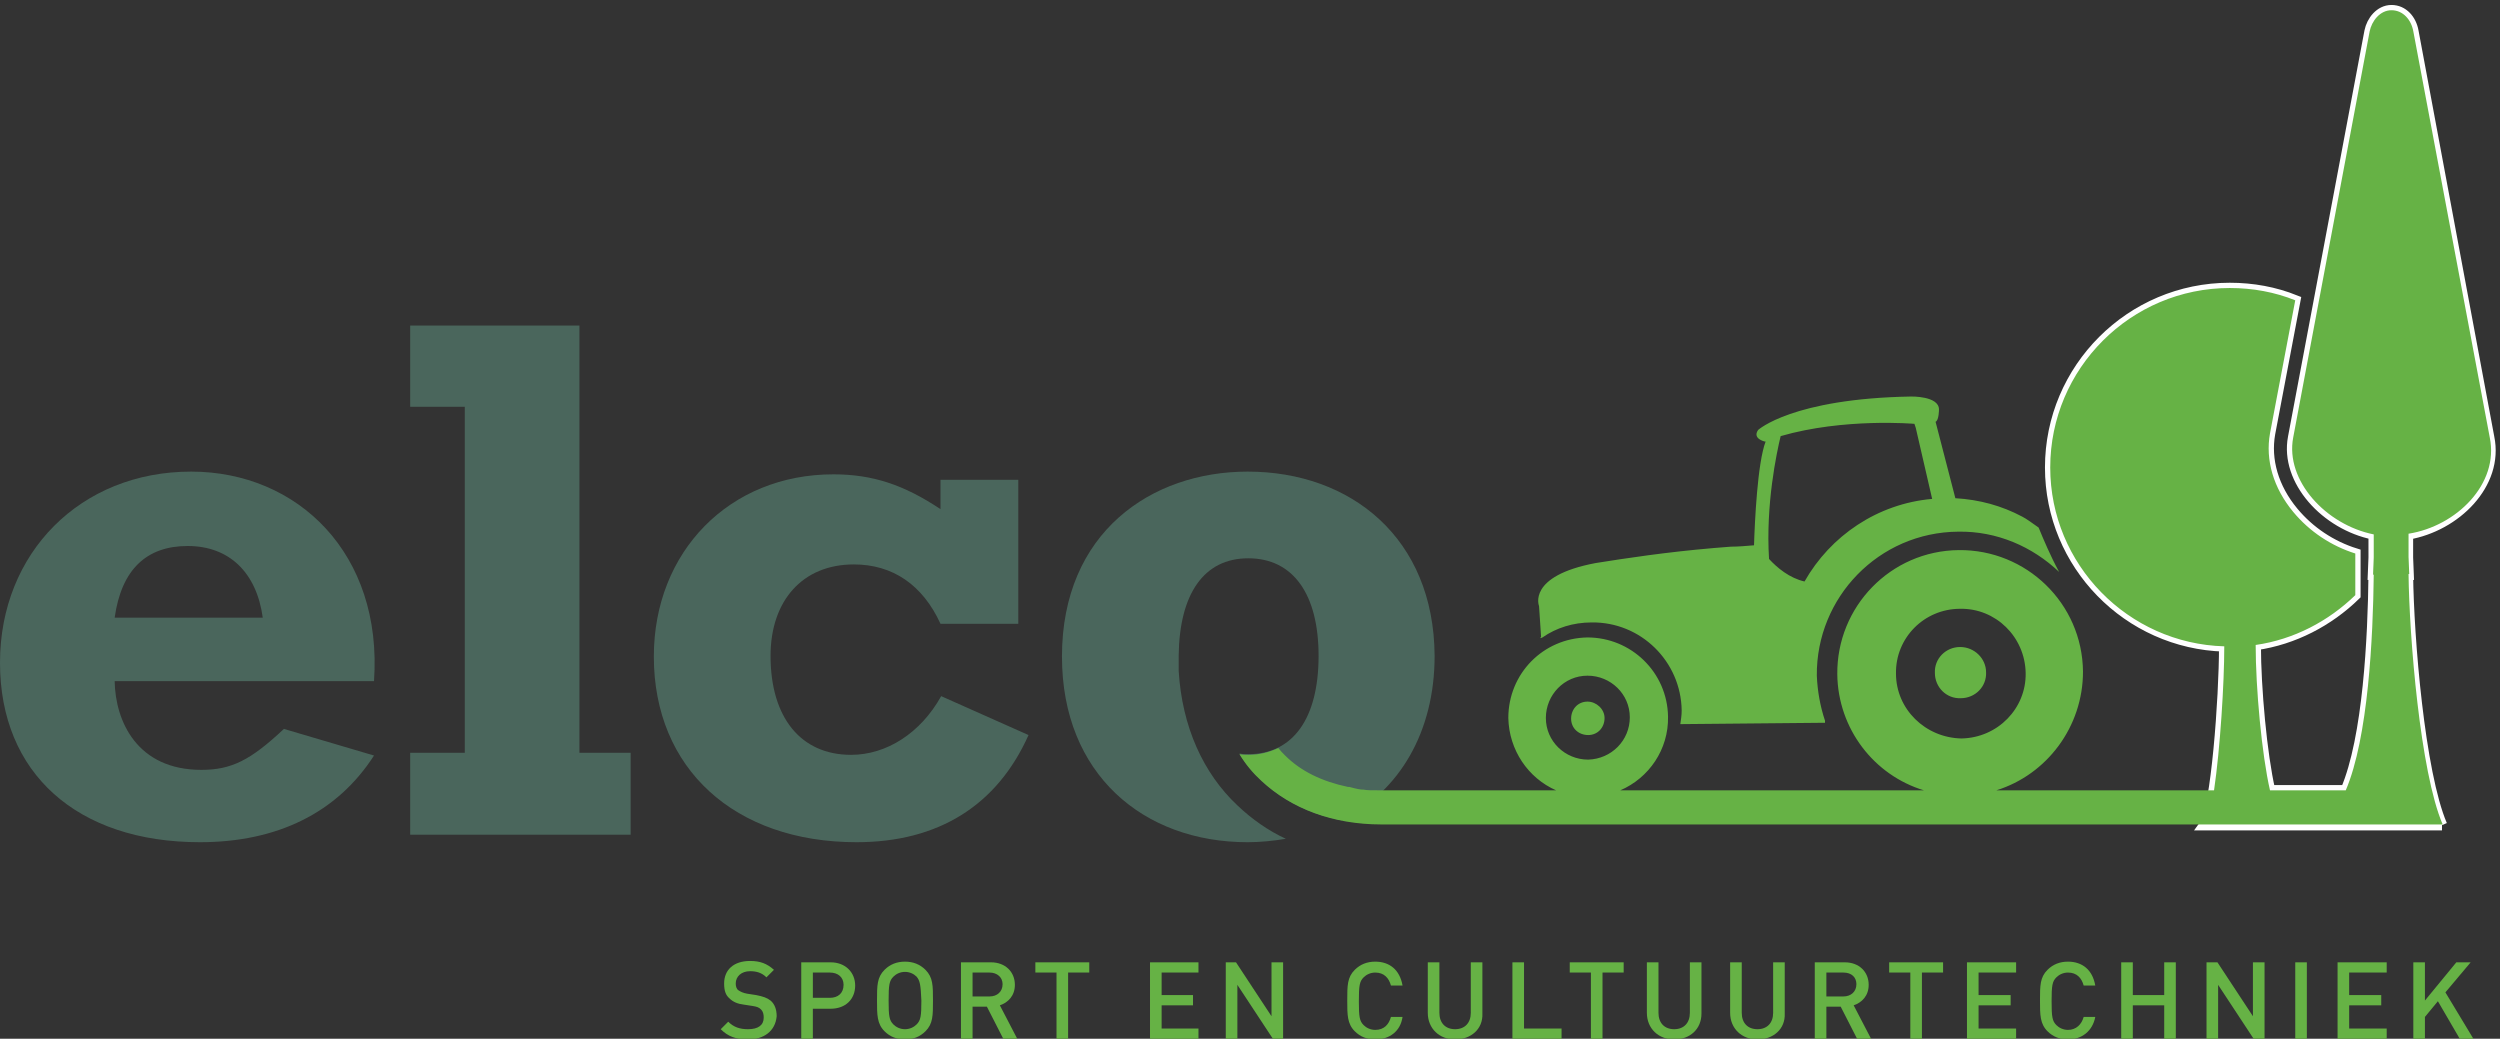 <?xml version="1.0" encoding="utf-8"?>
<!-- Generator: Adobe Illustrator 19.1.1, SVG Export Plug-In . SVG Version: 6.00 Build 0)  -->
<svg version="1.1" id="Laag_1" xmlns="http://www.w3.org/2000/svg" xmlns:xlink="http://www.w3.org/1999/xlink" x="0px" y="0px"
	 width="366.3px" height="152.2px" viewBox="0 0 366.3 152.2" style="enable-background:new 0 0 366.3 152.2;" xml:space="preserve"
	>
<rect x="0" y="0" width="366.3" height="152.2" fill="#333333" stroke="none"/>
<style type="text/css">
	.st0{fill:#4A665C;}
	.st1{fill:#FFFFFF;}
	.st2{fill:none;stroke:#FFFFFF;stroke-width:1.544;stroke-miterlimit:10;}
	.st3{fill:#66B245;}
</style>
<g>
	<g>
		<path class="st0" d="M54.8,110.7c-5.4,8.4-14.2,12.7-25.5,12.7c-18,0-29.3-10.1-29.3-26.3C0,81,11.8,69.1,28,69.1
			c15.6,0,28.1,12,26.8,30.7h-38c0.1,5.9,3.3,13,12.7,13c4.4,0,7.2-1.4,12.1-6L54.8,110.7z M38.5,90.5c-0.9-6.6-4.9-10.5-11-10.5
			c-6,0-9.7,3.4-10.7,10.5H38.5z"/>
		<polygon class="st0" points="60.1,110.3 68.1,110.3 68.1,59.6 60.1,59.6 60.1,47.7 84.9,47.7 84.9,110.3 92.4,110.3 92.4,122.3 
			60.1,122.3 		"/>
		<path class="st0" d="M149.2,91.4h-11.4c-2.6-5.7-7-8.7-12.7-8.7c-7.5,0-12.2,5.3-12.2,13.4c0,9,4.4,14.5,11.8,14.5
			c5.2,0,10.2-3.2,13.2-8.6l12.8,5.7c-4.6,10.3-13.2,15.7-25.2,15.7c-17.9,0-29.7-10.8-29.7-27.2c0-15.4,11.1-26.7,26.3-26.7
			c5.7,0,10.3,1.5,15.7,5.1v-4.3h11.4V91.4z"/>
		<path class="st1" d="M357.8,120.9c-3.3-7.7-4.9-27.6-5-36.7c0,0,0,0,0.1,0l-0.1-2.5c0-1.6,0-2.7,0-3.4c7-1.2,13.3-7.4,11.9-14.2
			L353.6,4.6c-0.3-1.7-1.5-3.1-3.2-3.1c-1.7,0-2.9,1.6-3.2,3.1L336,64.1c-1.2,6.3,4.8,12.8,11.8,14.2c0,0.7,0,1.9,0,3.4l-0.1,2.5
			c0,0,0,0,0.1,0c-0.1,9.1-0.8,23.9-4.1,31.6h-11.1c-1.2-5.2-2.1-15-2.1-21.3c5.6-0.8,10.7-3.5,14.6-7.3v-6.1
			c-3.5-1.1-6.7-3.2-9.1-6.1c-2.9-3.5-4.1-7.6-3.4-11.5l3.7-19.5c-3-1.2-6.2-1.8-9.6-1.8c-14.5,0-26.3,11.8-26.3,26.3
			c0,14.2,11.4,25.8,25.5,26.2c0,7.6-1.2,23.9-2.9,26.2H357.8"/>
		<path class="st2" d="M357.8,120.9c-3.3-7.7-4.9-27.6-5-36.7c0,0,0,0,0.1,0l-0.1-2.5c0-1.6,0-2.7,0-3.4c7-1.2,13.3-7.4,11.9-14.2
			L353.6,4.6c-0.3-1.7-1.5-3.1-3.2-3.1c-1.7,0-2.9,1.6-3.2,3.1L336,64.1c-1.2,6.3,4.8,12.8,11.8,14.2c0,0.7,0,1.9,0,3.4l-0.1,2.5
			c0,0,0,0,0.1,0c-0.1,9.1-0.8,23.9-4.1,31.6h-11.1c-1.2-5.2-2.1-15-2.1-21.3c5.6-0.8,10.7-3.5,14.6-7.3v-6.1
			c-3.5-1.1-6.7-3.2-9.1-6.1c-2.9-3.5-4.1-7.6-3.4-11.5l3.7-19.5c-3-1.2-6.2-1.8-9.6-1.8c-14.5,0-26.3,11.8-26.3,26.3
			c0,14.2,11.4,25.8,25.5,26.2c0,7.6-1.2,23.9-2.9,26.2H357.8"/>
		<path class="st0" d="M182.8,69.1c-14.1,0-27.2,8.9-27.2,27.1c0,17.2,11.9,27.2,27.2,27.2c1.9,0,3.8-0.2,5.6-0.5
			c-2.6-1.2-5-2.9-7.1-4.9c-5-4.7-8.1-11.5-8.6-19.7c0-0.1,0-0.3,0-0.4c0-0.2,0-0.4,0-0.6c0-0.3,0-0.6,0-0.9c0,0,0-0.1,0-0.1
			c0-0.1,0-0.1,0-0.2h0c0.1-9.1,3.7-14.3,10.2-14.3c6.6,0,10.3,5.3,10.3,14.3c0,9.1-3.7,14.4-10.3,14.4c-0.4,0-0.9,0-1.3-0.1
			c0.9,1.5,2,2.8,3.2,3.9c3.1,3,7.1,5,11.8,5.9c8.5-4.3,13.6-13,13.6-24.1C210.1,78.8,197.9,69.1,182.8,69.1"/>
		<path class="st3" d="M109.6,152.3c-1.7,0-2.9-0.4-4-1.5l1.1-1.1c0.8,0.8,1.7,1.1,2.9,1.1c1.5,0,2.3-0.6,2.3-1.7
			c0-0.5-0.1-0.9-0.4-1.2c-0.3-0.3-0.6-0.4-1.2-0.5l-1.3-0.2c-0.9-0.1-1.6-0.4-2.1-0.9c-0.6-0.5-0.8-1.2-0.8-2.2
			c0-2,1.4-3.3,3.8-3.3c1.5,0,2.5,0.4,3.5,1.3l-1.1,1.1c-0.7-0.7-1.5-0.9-2.4-0.9c-1.3,0-2.1,0.8-2.1,1.8c0,0.4,0.1,0.8,0.4,1
			c0.3,0.2,0.7,0.4,1.3,0.5l1.3,0.2c1,0.2,1.6,0.4,2.1,0.8c0.6,0.5,0.9,1.3,0.9,2.3C113.6,151.1,111.9,152.3,109.6,152.3"/>
		<path class="st3" d="M121.7,147.8h-2.6v4.4h-1.7V141h4.3c2.2,0,3.6,1.5,3.6,3.4C125.3,146.4,123.9,147.8,121.7,147.8 M121.6,142.5
			h-2.5v3.7h2.5c1.2,0,2-0.7,2-1.9C123.6,143.2,122.8,142.5,121.6,142.5"/>
		<path class="st3" d="M135.6,151.1c-0.8,0.8-1.8,1.2-3,1.2c-1.2,0-2.2-0.4-3-1.2c-1.1-1.1-1.1-2.4-1.1-4.5c0-2.2,0-3.4,1.1-4.5
			c0.8-0.8,1.8-1.2,3-1.2c1.2,0,2.2,0.4,3,1.2c1.1,1.1,1.1,2.3,1.1,4.5C136.7,148.8,136.7,150,135.6,151.1 M134.3,143.1
			c-0.4-0.4-1-0.7-1.7-0.7c-0.7,0-1.3,0.3-1.7,0.7c-0.6,0.6-0.7,1.2-0.7,3.5c0,2.3,0.1,2.9,0.7,3.5c0.4,0.4,1,0.7,1.7,0.7
			c0.7,0,1.3-0.3,1.7-0.7c0.6-0.6,0.7-1.2,0.7-3.5C134.9,144.3,134.8,143.7,134.3,143.1"/>
		<path class="st3" d="M147,152.2l-2.4-4.7h-2.1v4.7h-1.7V141h4.4c2.1,0,3.5,1.4,3.5,3.3c0,1.6-1,2.6-2.2,3l2.6,5H147z M145,142.5
			h-2.5v3.5h2.5c1.1,0,1.9-0.7,1.9-1.8C146.9,143.2,146.1,142.5,145,142.5"/>
		<polygon class="st3" points="156.5,142.5 156.5,152.2 154.8,152.2 154.8,142.5 151.7,142.5 151.7,141 159.6,141 159.6,142.5 		"/>
		<polygon class="st3" points="168.5,152.2 168.5,141 175.6,141 175.6,142.5 170.2,142.5 170.2,145.8 174.8,145.8 174.8,147.3 
			170.2,147.3 170.2,150.7 175.6,150.7 175.6,152.2 		"/>
		<polygon class="st3" points="186.5,152.2 181.3,144.3 181.3,152.2 179.6,152.2 179.6,141 181.1,141 186.3,148.9 186.3,141 
			188,141 188,152.2 		"/>
		<path class="st3" d="M201.5,152.3c-1.2,0-2.2-0.4-3-1.2c-1.1-1.1-1.1-2.4-1.1-4.5c0-2.2,0-3.4,1.1-4.5c0.8-0.8,1.8-1.2,3-1.2
			c2.1,0,3.6,1.2,4,3.5h-1.7c-0.3-1.1-1-1.9-2.3-1.9c-0.7,0-1.3,0.3-1.7,0.7c-0.6,0.6-0.7,1.2-0.7,3.5c0,2.3,0.1,2.9,0.7,3.5
			c0.4,0.4,1,0.7,1.7,0.7c1.3,0,2-0.8,2.3-1.9h1.7C205.2,151.1,203.6,152.3,201.5,152.3"/>
		<path class="st3" d="M213.2,152.3c-2.3,0-4-1.6-4-3.9V141h1.7v7.4c0,1.5,0.9,2.4,2.3,2.4c1.4,0,2.3-0.9,2.3-2.4V141h1.7v7.5
			C217.3,150.8,215.5,152.3,213.2,152.3"/>
		<polygon class="st3" points="221.6,152.2 221.6,141 223.3,141 223.3,150.7 228.8,150.7 228.8,152.2 		"/>
		<polygon class="st3" points="234.8,142.5 234.8,152.2 233.1,152.2 233.1,142.5 230,142.5 230,141 237.9,141 237.9,142.5 		"/>
		<path class="st3" d="M245.3,152.3c-2.3,0-4-1.6-4-3.9V141h1.7v7.4c0,1.5,0.9,2.4,2.3,2.4c1.4,0,2.3-0.9,2.3-2.4V141h1.7v7.5
			C249.3,150.8,247.6,152.3,245.3,152.3"/>
		<path class="st3" d="M257.5,152.3c-2.3,0-4-1.6-4-3.9V141h1.7v7.4c0,1.5,0.9,2.4,2.3,2.4c1.4,0,2.3-0.9,2.3-2.4V141h1.7v7.5
			C261.6,150.8,259.8,152.3,257.5,152.3"/>
		<path class="st3" d="M272.1,152.2l-2.4-4.7h-2.1v4.7h-1.7V141h4.4c2.1,0,3.5,1.4,3.5,3.3c0,1.6-1,2.6-2.2,3l2.6,5H272.1z
			 M270.1,142.5h-2.5v3.5h2.5c1.1,0,1.9-0.7,1.9-1.8C272,143.2,271.3,142.5,270.1,142.5"/>
		<polygon class="st3" points="281.6,142.5 281.6,152.2 279.9,152.2 279.9,142.5 276.8,142.5 276.8,141 284.7,141 284.7,142.5 		"/>
		<polygon class="st3" points="288.2,152.2 288.2,141 295.4,141 295.4,142.5 289.9,142.5 289.9,145.8 294.6,145.8 294.6,147.3 
			289.9,147.3 289.9,150.7 295.4,150.7 295.4,152.2 		"/>
		<path class="st3" d="M303,152.3c-1.2,0-2.2-0.4-3-1.2c-1.1-1.1-1.1-2.4-1.1-4.5c0-2.2,0-3.4,1.1-4.5c0.8-0.8,1.8-1.2,3-1.2
			c2.1,0,3.6,1.2,4,3.5h-1.7c-0.3-1.1-1-1.9-2.3-1.9c-0.7,0-1.3,0.3-1.7,0.7c-0.6,0.6-0.7,1.2-0.7,3.5c0,2.3,0.1,2.9,0.7,3.5
			c0.4,0.4,1,0.7,1.7,0.7c1.2,0,2-0.8,2.3-1.9h1.7C306.6,151.1,305,152.3,303,152.3"/>
		<polygon class="st3" points="317.1,152.2 317.1,147.3 312.5,147.3 312.5,152.2 310.8,152.2 310.8,141 312.5,141 312.5,145.8 
			317.1,145.8 317.1,141 318.8,141 318.8,152.2 		"/>
		<polygon class="st3" points="330.2,152.2 325,144.3 325,152.2 323.3,152.2 323.3,141 324.9,141 330.1,148.9 330.1,141 331.8,141 
			331.8,152.2 		"/>
		<rect x="336.3" y="141" class="st3" width="1.7" height="11.2"/>
		<polygon class="st3" points="342.5,152.2 342.5,141 349.7,141 349.7,142.5 344.2,142.5 344.2,145.8 348.9,145.8 348.9,147.3 
			344.2,147.3 344.2,150.7 349.7,150.7 349.7,152.2 		"/>
		<polygon class="st3" points="360.4,152.2 357.2,146.7 355.3,149 355.3,152.2 353.6,152.2 353.6,141 355.3,141 355.3,146.6 
			359.9,141 362,141 358.3,145.4 362.4,152.2 		"/>
	</g>
	<path class="st3" d="M232.6,102.8c-1.4,0-2.4,1.1-2.4,2.5c0,1.4,1.1,2.4,2.5,2.4c1.4,0,2.4-1.1,2.4-2.5
		C235.1,103.9,233.9,102.8,232.6,102.8z M287.2,94.8c-2.1,0-3.8,1.7-3.7,3.8c0,2.1,1.7,3.8,3.8,3.7c2.1,0,3.8-1.7,3.7-3.8
		C291,96.5,289.3,94.8,287.2,94.8z M364.8,64.1L353.6,4.6c-0.3-1.7-1.5-3.1-3.2-3.1c-1.7,0-2.9,1.6-3.2,3.1L336,64.1
		c-1.2,6.3,4.8,12.8,11.8,14.2c0,0.7,0,1.9,0,3.4l-0.1,2.5c0,0,0,0,0.1,0c-0.1,9.1-0.8,23.9-4.1,31.6h-11.1
		c-1.2-5.2-2.1-15-2.1-21.3c5.6-0.8,10.7-3.5,14.6-7.3v-6.1c-3.5-1.1-6.7-3.2-9.1-6.1c-2.9-3.5-4.1-7.6-3.4-11.5l3.7-19.5
		c-3-1.2-6.2-1.8-9.6-1.8c-14.5,0-26.3,11.8-26.3,26.3c0,14.2,11.4,25.8,25.5,26.2c0,5.4-0.6,15-1.5,21.1h-31.9
		c7.4-2.3,12.7-9.3,12.7-17.4c-0.1-10-8.3-17.9-18.2-17.8c-10,0.1-17.9,8.3-17.8,18.2c0.1,8,5.4,14.8,12.7,17h-44.5
		c4.2-1.8,7.1-6,7-10.8c-0.1-6.5-5.4-11.6-11.8-11.6c-6.5,0.1-11.6,5.3-11.6,11.8c0.1,4.7,2.9,8.8,7,10.6h-25.6
		c-1.4,0-2.1,0-2.6-0.1c-0.5,0-1-0.1-2.1-0.4l-0.1,0l-0.1,0c-3.8-0.8-6.9-2.3-9.2-4.6c-0.4-0.4-0.7-0.7-1-1.1c-1.3,0.6-2.7,1-4.4,1
		c-0.4,0-0.9,0-1.3-0.1c0.9,1.5,2,2.8,3.2,3.9c4.4,4.1,10.5,6.4,17.6,6.4h155.5c-3.3-7.7-4.9-27.6-5-36.7c0,0,0,0,0.1,0l-0.1-2.5
		c0-1.6,0-2.7,0-3.4C359.9,77.1,366.2,70.9,364.8,64.1z M232.7,111.3c-3.4,0-6.2-2.7-6.2-6.1c0-3.4,2.7-6.2,6.1-6.2
		c3.4,0,6.2,2.7,6.2,6.1C238.8,108.5,236.1,111.2,232.7,111.3z M277.8,98.7c-0.1-5.2,4.1-9.5,9.4-9.5c5.2-0.1,9.5,4.1,9.6,9.4
		c0.1,5.2-4.1,9.5-9.4,9.6C282.1,108.1,277.8,103.9,277.8,98.7z M225.8,93.3c-0.1,0.1-0.1,0.2-0.1,0.2s0.1,0,0.3-0.1
		c2-1.4,4.5-2.2,7.2-2.2c7.2-0.1,13.1,5.7,13.2,12.9c0,0.7-0.1,1.3-0.2,2l21.2-0.2l0-0.3c-0.7-2.1-1.1-4.3-1.2-6.6
		c-0.1-11.5,9.1-21,20.7-21.1c5.7-0.1,10.9,2.2,14.8,5.9c-1.3-2.4-2.3-4.8-3-6.5c-1-0.7-1.8-1.3-2.4-1.6c0,0,0,0,0,0
		c-3-1.6-6.3-2.5-9.8-2.7l-2.9-11.2c0.5-0.2,0.5-1.8,0.5-1.8c0-2-4.1-1.9-4.1-1.9c-17.4,0.3-22.4,4.9-22.4,4.9c-0.9,1.3,1,1.7,1,1.7
		c0,0,0.1,0,0.1,0c-1.2,3.1-1.6,11.9-1.7,15.2c-1.2,0.1-2.3,0.2-3.4,0.2l-2.5,0.2c-7,0.6-12.9,1.5-17.3,2.2
		c-10.1,1.9-8.3,6.3-8.3,6.3L225.8,93.3z M260.9,63.9c9.3-2.7,19.6-1.8,19.6-1.8l0.2,0.6l2.4,10.4c-8,0.7-14.9,5.4-18.7,12.1
		c-2.2-0.5-4-2-5.2-3.3C258.7,73.9,260.3,66.4,260.9,63.9z"/>
</g>
</svg>
